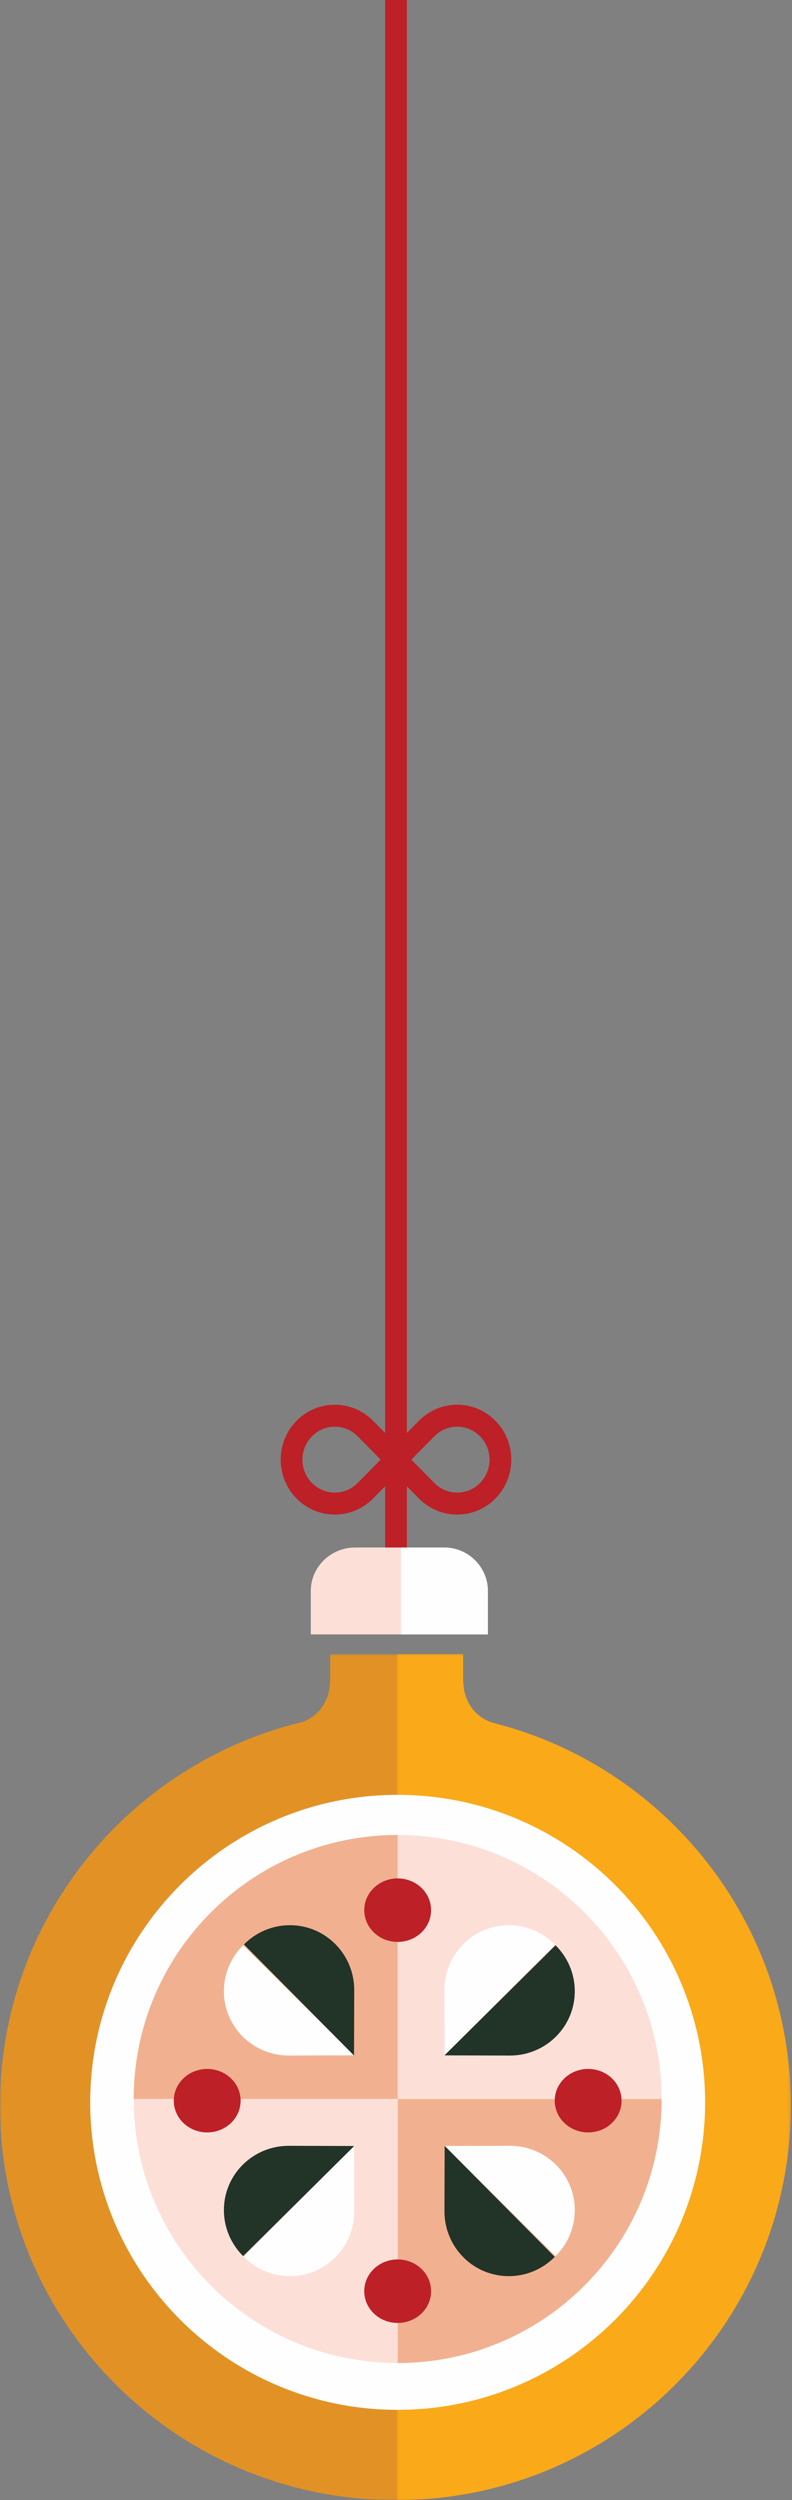 
<svg width="237px" height="748px" viewBox="0 0 237 748" version="1.1" xmlns="http://www.w3.org/2000/svg" xmlns:xlink="http://www.w3.org/1999/xlink">
    <rect x="0" y="0" width="237" height="748" fill="#808080" stroke="none"/>
    <!-- Generator: Sketch 52.6 (67491) - http://www.bohemiancoding.com/sketch -->
    <title>Group 47</title>
    <desc>Created with Sketch.</desc>
    <defs>
        <polygon id="path-1" points="9.2578125e-05 0.859 236.641 0.859 236.641 254 9.2578125e-05 254"></polygon>
        <polygon id="path-3" points="0.744 0.859 118.642 0.859 118.642 254 0.744 254"></polygon>
    </defs>
    <g id="Working-File" stroke="none" stroke-width="1" fill="none" fill-rule="evenodd">
        <g id="Intro-Copy-3" transform="translate(-55, 0)">
            <g id="Ornaments" transform="translate(55, -410)">
                <g id="Group-47" transform="translate(0, 380)">
                    <g id="Group-3" transform="translate(0, 524)">
                        <mask id="mask-2" fill="white">
                            <use xlink:href="#path-1"></use>
                        </mask>
                        <g id="Clip-2"></g>
                        <path d="M147.444,21.514 C147.425,21.51 147.413,21.504 147.395,21.499 C141.397,19.732 139.338,15.049 138.627,12.107 C138.415,11.039 138.3,9.751 138.243,8.496 L138.243,0.859 L98.803,0.859 L98.803,8.496 C98.747,9.751 98.631,11.039 98.424,12.107 C97.745,14.907 95.822,19.265 90.468,21.205 C38.563,33.703 9.2578125e-05,80.332 9.2578125e-05,135.954 C9.2578125e-05,201.148 52.975,254 118.32,254 C183.667,254 236.641,201.148 236.641,135.954 C236.641,80.786 198.706,34.459 147.444,21.514" id="Fill-1" fill="#E29225" mask="url(#mask-2)"></path>
                    </g>
                    <g id="Group-6" transform="translate(118, 524)">
                        <mask id="mask-4" fill="white">
                            <use xlink:href="#path-3"></use>
                        </mask>
                        <g id="Clip-5"></g>
                        <path d="M118.642,135.954 C118.642,80.786 80.842,34.459 29.763,21.514 C29.745,21.509 29.733,21.504 29.714,21.499 C23.738,19.731 21.686,15.049 20.977,12.108 C20.767,11.039 20.652,9.751 20.596,8.495 L20.596,0.859 L0.744,0.859 L0.744,254 C65.857,254 118.642,201.147 118.642,135.954" id="Fill-4" fill="#FAA919" mask="url(#mask-4)"></path>
                    </g>
                    <path d="M211,659 C211,608.19 169.813,567 119,567 C68.192,567 27,608.19 27,659 C27,709.813 68.192,751 119,751 C169.813,751 211,709.813 211,659" id="Fill-7" fill="#FEFEFE"></path>
                    <path d="M119,658 L40,658 C40,697.54 69.049,730.295 106.969,736.089 C110.892,736.688 114.91,737 118.999,737 L119,658 Z" id="Fill-9" fill="#FCE0D8"></path>
                    <path d="M198,658 C198,653.911 197.688,649.892 197.09,645.97 C191.296,608.049 158.54,579 119,579 L119,658 L198,658 Z" id="Fill-11" fill="#FCE0D8"></path>
                    <path d="M119,579 C75.371,579 40.001,614.37 40,658 L119,658 L119,579 Z" id="Fill-13" fill="#F1B190"></path>
                    <path d="M119,737 C162.631,737 198,701.63 198,658 L119.001,658 L119,737 Z" id="Fill-15" fill="#F1B190"></path>
                    <path d="M126.071,608.218 C129.976,604.508 129.976,598.493 126.071,594.783 C122.166,591.074 115.834,591.071 111.929,594.783 C108.023,598.493 108.024,604.508 111.929,608.218 C115.833,611.927 122.166,611.927 126.071,608.218" id="Fill-17" fill="#BD2027"></path>
                    <path d="M183.071,665.216 C186.976,661.509 186.976,655.492 183.071,651.783 C179.166,648.072 172.834,648.072 168.929,651.783 C165.023,655.492 165.024,661.509 168.929,665.216 C172.834,668.928 179.165,668.928 183.071,665.216" id="Fill-19" fill="#BD2027"></path>
                    <path d="M69.071,665.216 C72.976,661.509 72.976,655.492 69.071,651.783 C65.167,648.072 58.835,648.072 54.929,651.783 C51.024,655.492 51.024,661.509 54.929,665.216 C58.834,668.928 65.167,668.928 69.071,665.216" id="Fill-21" fill="#BD2027"></path>
                    <path d="M126.071,722.218 C129.976,718.508 129.976,712.493 126.071,708.783 C122.166,705.074 115.834,705.071 111.929,708.783 C108.023,712.493 108.024,718.508 111.929,722.218 C115.833,725.926 122.166,725.929 126.071,722.218" id="Fill-23" fill="#BD2027"></path>
                    <path d="M133.056,645 L133.059,645 L166,611.76 C162.487,608.215 157.642,606.015 152.298,606 C141.608,605.964 132.967,614.683 133,625.471 L133.056,645 Z" id="Fill-25" fill="#FEFEFE"></path>
                    <path d="M152.528,645 C163.312,645.033 172.034,636.392 172,625.701 C171.984,620.358 169.785,615.512 166.239,612 L133,644.943 L152.528,645 Z" id="Fill-27" fill="#223328"></path>
                    <path d="M105.943,672 L105.94,672 L73,705.239 C76.515,708.784 81.358,710.985 86.703,711 C97.391,711.033 106.033,702.314 106,691.527 L105.943,672 Z" id="Fill-29" fill="#FEFEFE"></path>
                    <path d="M86.473,672 C75.687,671.97 66.967,680.61 67,691.298 C67.016,696.643 69.216,701.486 72.76,705 L106,672.061 L86.473,672 Z" id="Fill-31" fill="#223328"></path>
                    <path d="M152.528,672 L133,672.056 L133,672.061 L166.239,705 C169.784,701.486 171.982,696.643 172,691.298 C172.034,680.608 163.315,671.967 152.528,672" id="Fill-33" fill="#FEFEFE"></path>
                    <path d="M133,691.527 C132.967,702.311 141.609,711.033 152.298,711 C157.64,710.984 162.487,708.784 166,705.239 L133.059,672 L133,691.527 Z" id="Fill-35" fill="#223328"></path>
                    <path d="M106,644.944 L106,644.939 L72.762,612 C69.216,615.513 67.015,620.356 67,625.703 C66.967,636.392 75.686,645.033 86.473,645 L106,644.944 Z" id="Fill-37" fill="#FEFEFE"></path>
                    <path d="M106,625.472 C106.032,614.687 97.39,605.964 86.702,606 C81.359,606.013 76.513,608.214 73,611.76 L105.939,645 L106,625.472 Z" id="Fill-39" fill="#223328"></path>
                    <path d="M107.037,473.688 C105.208,475.546 102.777,476.568 100.192,476.568 C97.608,476.568 95.177,475.546 93.347,473.688 C89.558,469.841 89.558,463.582 93.349,459.733 C95.176,457.874 97.607,456.852 100.192,456.852 C102.777,456.852 105.208,457.874 107.037,459.733 L113.909,466.712 L107.037,473.688 Z M129.963,459.731 C131.792,457.874 134.223,456.85 136.807,456.85 C139.392,456.85 141.823,457.874 143.652,459.731 C147.442,463.579 147.442,469.839 143.651,473.688 C141.824,475.544 139.393,476.568 136.809,476.568 C134.223,476.568 131.792,475.544 129.964,473.688 L123.091,466.709 L129.963,459.731 Z M125.345,478.321 C128.406,481.428 132.477,483.141 136.809,483.141 C141.14,483.141 145.21,481.428 148.269,478.321 C154.577,471.919 154.577,461.499 148.27,455.097 C145.21,451.991 141.14,450.277 136.807,450.277 C132.477,450.277 128.406,451.991 125.345,455.097 L121.755,458.742 L121.755,8.55218674e-15 L115.244,8.55218674e-15 L115.244,458.744 L111.654,455.099 C108.595,451.992 104.524,450.28 100.192,450.28 C95.86,450.28 91.79,451.992 88.731,455.099 C82.423,461.502 82.423,471.921 88.73,478.321 C91.79,481.431 95.86,483.141 100.192,483.141 C104.524,483.141 108.595,481.431 111.654,478.321 L115.244,474.678 L115.244,493 L121.755,493 L121.755,474.676 L125.345,478.321 Z" id="Fill-41" fill="#BD2027"></path>
                    <path d="M132.75,493 L106.25,493 C98.962,493 93,498.85 93,506 L93,519 L146,519 L146,506 C146,498.85 140.037,493 132.75,493" id="Fill-43" fill="#FCE0D8"></path>
                    <path d="M146,506 C146,498.85 140.149,493 132.999,493 L120,493 L120,519 L146,519 L146,506 Z" id="Fill-45" fill="#FEFEFE"></path>
                </g>
            </g>
        </g>
    </g>
</svg>

